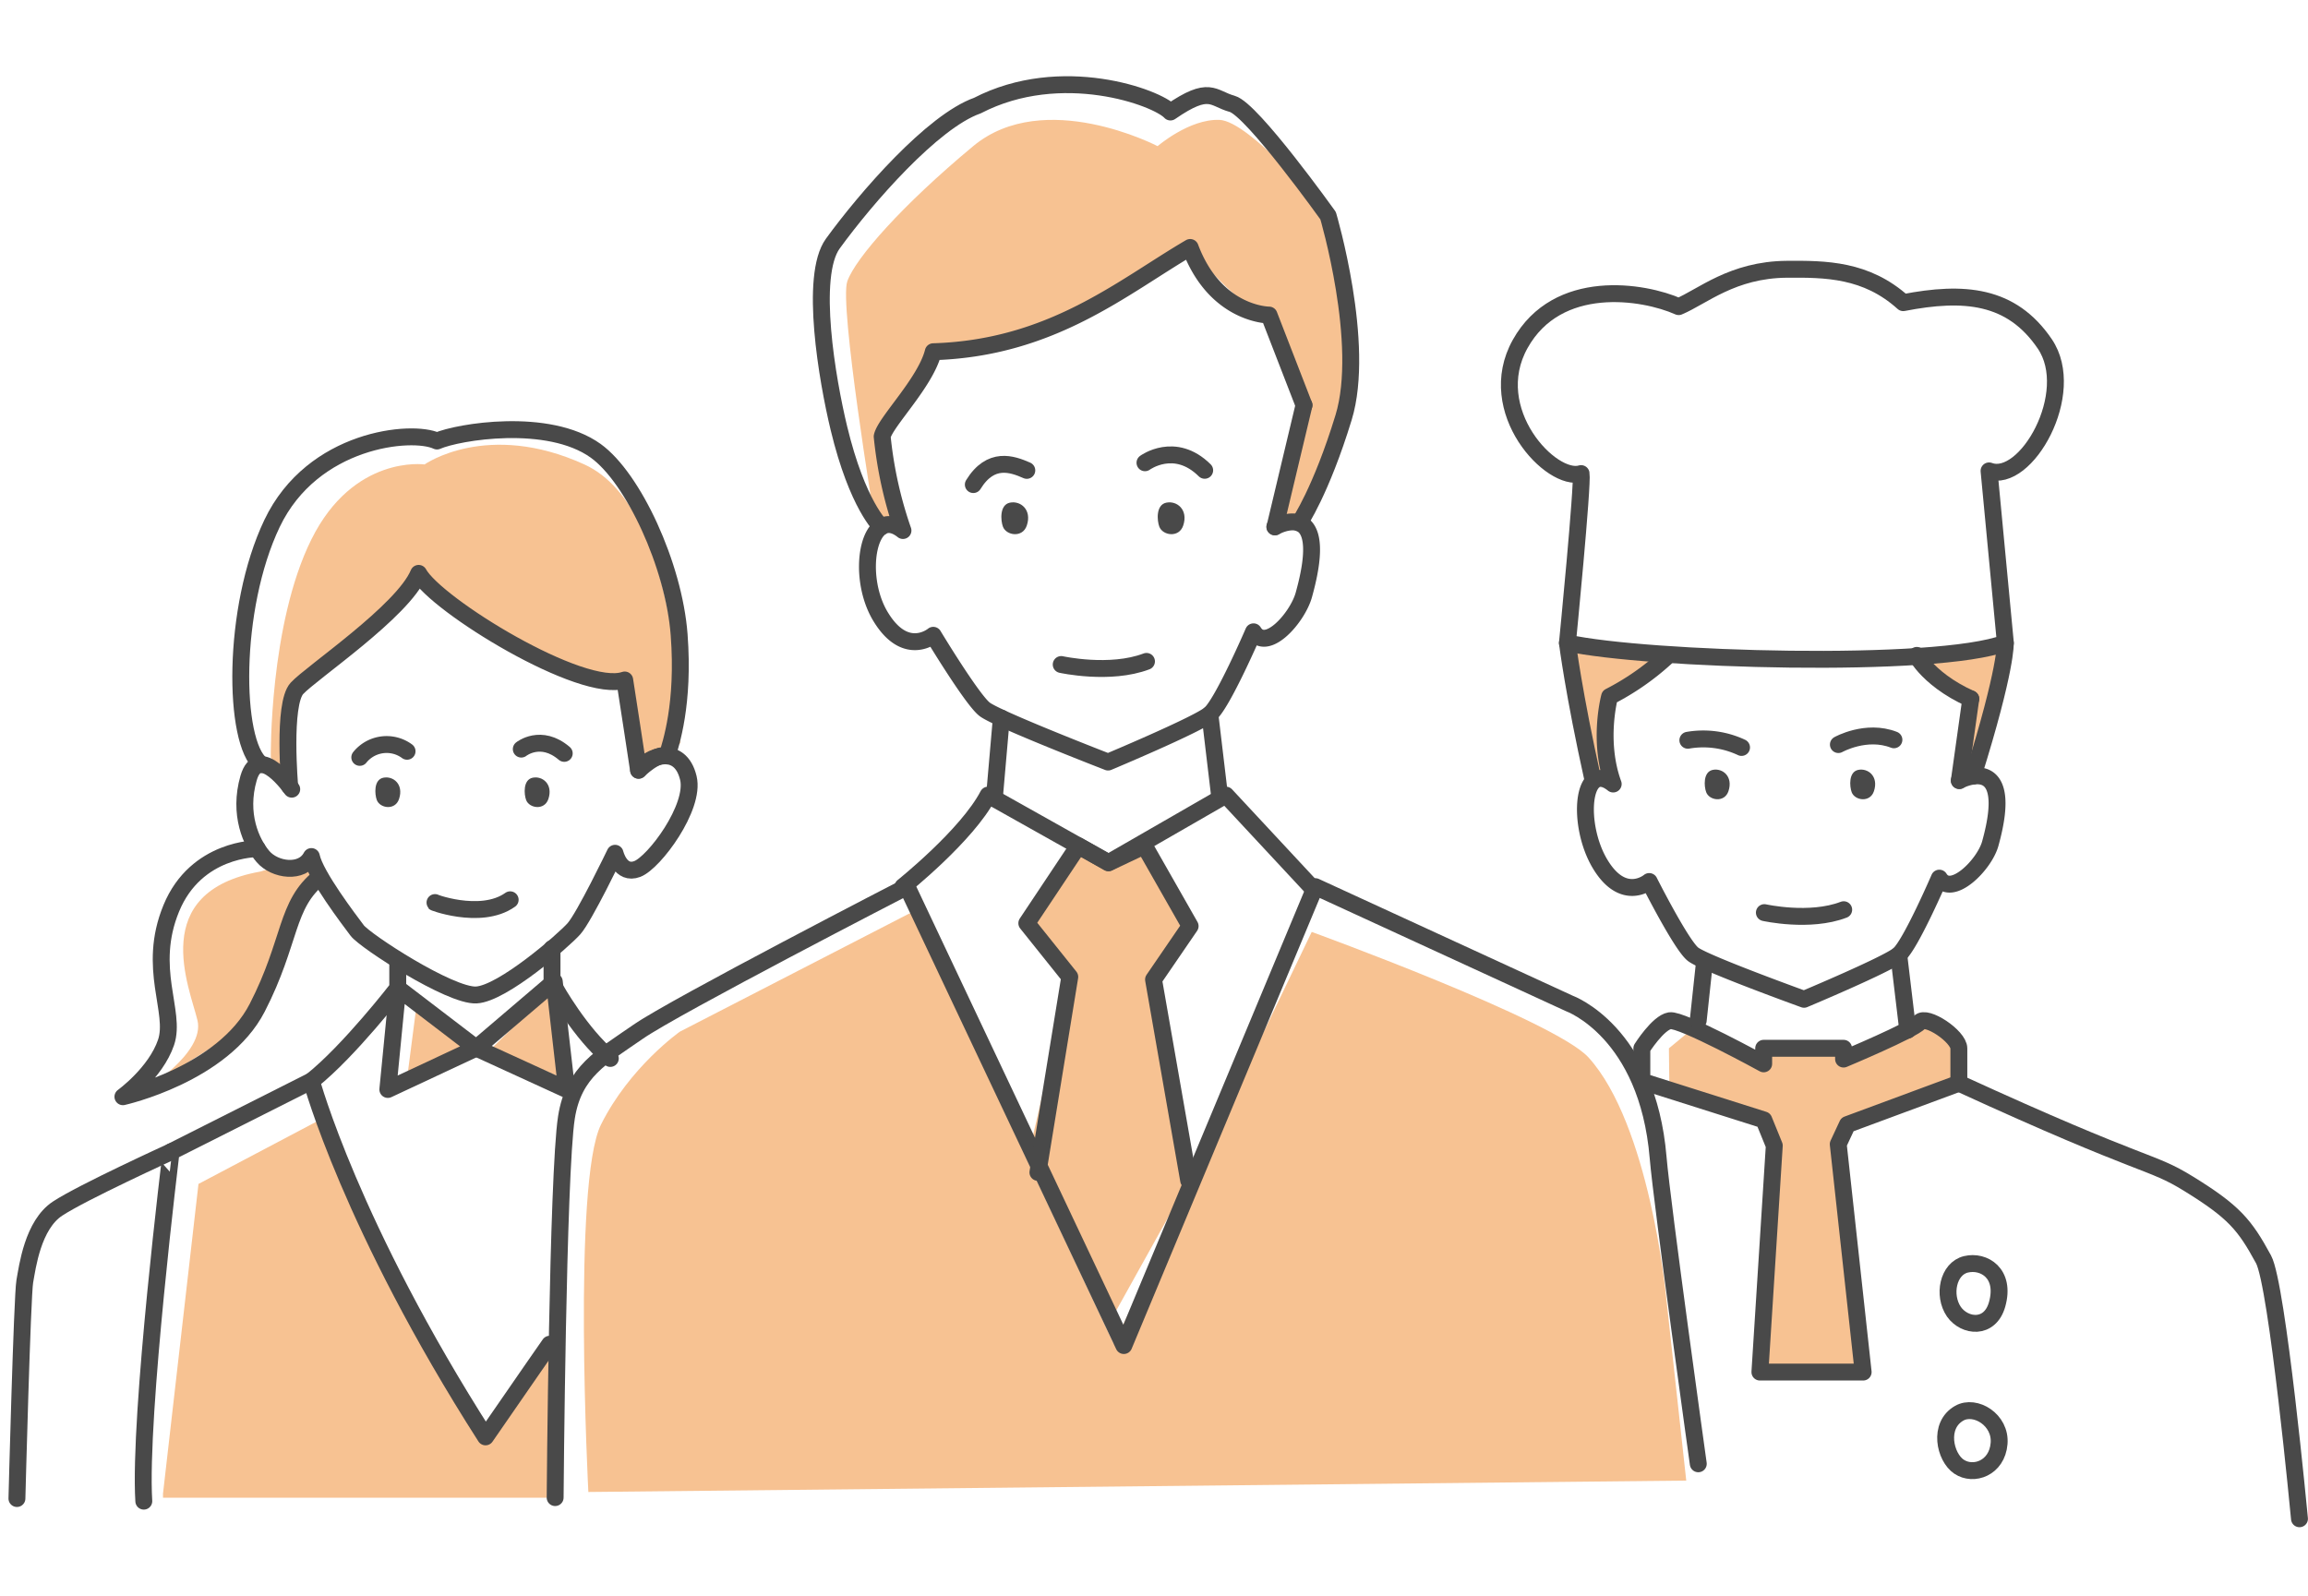 <svg xmlns="http://www.w3.org/2000/svg" viewBox="0 0 642 444"><defs><style>.cls-1{fill:#f7c292;}.cls-2{fill:none;stroke:#494949;stroke-linecap:round;stroke-linejoin:round;stroke-width:4.7px;}.cls-3{fill:#494949;}</style></defs><title>買い手_イラスト</title><g id="レイヤー_2" data-name="レイヤー 2"><polyline class="cls-1" points="45.34 415.54 55.21 329.37 89.97 311.02 108.43 353.32 135.03 399.78 153.55 375.71 152.19 416.66 45.34 416.66"/><polyline class="cls-1" points="130.53 292.14 115.75 280.6 113.23 300.05 133.57 289.55 152.23 273.63"/><polygon class="cls-1" points="152.59 276.11 156.66 300.05 136.85 291.58 152.59 276.11"/><path class="cls-1" d="M89,244l-20.6,41.33L39.84,303.47S57.12,293,54.93,283.86s-14-35.75,17.48-41.39l14.2-4.18C81.15,241.4,89,244,89,244Z"/><path class="cls-1" d="M118.1,129.21s-19.75-2.79-31.49,20.87S75.32,210.7,75.32,210.7l5.27,8.1,1-25.47s31.61-19.65,34.88-33.85c0,0,41.86,33.46,57.32,29.66-1.61,12.2,3.85,25.13,3.85,25.13l11.62-7.54s1-64.89-26.7-77.52C135.52,116.87,118.1,129.21,118.1,129.21Z"/><path class="cls-1" d="M163.66,415.07s-4.48-86.16,3.52-102.22S189.13,287,189.13,287l64.25-33.09,56.44,120,55.05-114.65s67.64,24.6,77,34.93c16.91,18.63,21.5,65.82,21.5,65.82l5.68,51.89Z"/><polygon class="cls-1" points="308.73 367.76 285.99 321.74 297.57 271.77 285.62 256.84 299.97 235.3 308.34 240.03 318.33 235.3 331.05 257.64 318.91 272.12 330.64 328.39 308.73 367.76"/><polygon class="cls-1" points="517.7 380.31 490.78 380.31 493.54 318.67 490.63 311.56 464.35 301.91 464.23 291.64 472.17 285.06 490.63 295.99 490.63 291.64 512.85 291.64 512.85 295.16 535.72 283.96 544.92 289.05 544.92 301.35 514.67 312.57 511.94 318.67 517.7 380.31"/><path class="cls-1" d="M464.23,181.21l-14.38,11.48s-3.64,10.33-3.31,14.05a21.42,21.42,0,0,0,2.55,7.54h-6L436,178.87Z"/><polygon class="cls-1" points="533.38 182.62 557.75 180.16 548.2 214.1 545.57 214.1 548.76 194.42 533.38 182.62"/><path class="cls-1" d="M362.72,112.72l-7.5,31.46,7.5-1.3s14.73-35.49,13-48.76-7.58-35.89-7.58-35.89-20.56-24.56-28.93-24.88S322,40.66,322,40.66s-31.52-16.45-51.3,0S238,71.79,235.69,78.25s7.5,65.93,7.5,65.93H250l-4.33-24.8,15.86-22.6s21.83-1.12,33.65-7.12,35.86-20.81,35.86-20.81S345.74,87.07,353,87.65"/><path class="cls-2" d="M154.42,416.63s.68-89.93,3.14-105.74c2-12.81,9.85-16.84,20-23.89s74.73-40.34,74.73-40.34l60.32,127.67,53.26-127.67,70.69,32.51s21.74,7.83,24.67,42.88c1.11,13.17,11.17,85.18,11.17,85.18"/><path class="cls-2" d="M251.16,246.66S269,232.41,274.85,221.2L308.34,240,341,221.2l23.69,25.46"/><polyline class="cls-2" points="330.64 328.39 320.87 272.51 331.05 257.64 318.33 235.3 308.34 240.03 299.97 235.3 285.62 256.84 297.57 271.77 288.71 326.16"/><line class="cls-2" x1="276.58" y1="222.17" x2="278.53" y2="199.77"/><line class="cls-2" x1="339.22" y1="221.2" x2="336.54" y2="198.68"/><line class="cls-2" x1="362.72" y1="112.72" x2="354.65" y2="146.57"/><path class="cls-2" d="M245.13,146.57s-6.6-5.95-11.79-27.49c-3.21-13.32-8.23-42.29-1.68-51.31,9.29-12.79,27.76-34,40.2-38.39,23.35-12.09,50.08-2.24,53.71,1.78,11-7.59,11.64-3.79,17.18-2.27S369.43,60,369.43,60s10.58,35.64,4.31,56.14-12.32,29.34-12.32,29.34"/><path class="cls-2" d="M362.72,112.72,353,87.65s-14.89,0-21.94-18.8c-18.8,11-38.45,28-71.46,29-2.16,8.61-13.42,19.61-14.21,23.59a113.55,113.55,0,0,0,5.78,26.15c-9.4-7.49-13.32,12.14-6.27,23.88s14.7,5.27,14.7,5.27,10.76,17.84,14.28,20.58S308.23,212,308.23,212s24.78-10.38,28.31-13.32,12.14-22.91,12.14-22.91c3.62,5.88,12.27-4,14-10.28,7.79-27.9-8.07-18.92-8.07-18.92"/><path class="cls-2" d="M295.19,184.87s13.54,3,23.72-.87"/><path class="cls-2" d="M270.74,134.81c4.85-7.88,10.81-5.74,14.88-3.95"/><path class="cls-2" d="M318.49,128.74s8.31-6.13,16.61,2.1"/><path class="cls-3" d="M280.92,139.84c2.94-.61,6.18,1.95,4.7,6.36-1.17,3.52-5.73,2.8-6.65.3C278.34,144.81,278,140.44,280.92,139.84Z"/><path class="cls-3" d="M324.43,139.84c2.93-.61,6.17,1.95,4.7,6.36-1.18,3.52-5.73,2.8-6.66.3C321.84,144.81,321.49,140.44,324.43,139.84Z"/><polygon class="cls-2" points="132.48 291.58 110.64 274.89 107.88 303.09 132.48 291.58"/><polygon class="cls-2" points="154.18 273.07 132.48 291.58 157.61 303.09 154.18 273.07"/><line class="cls-2" x1="153.55" y1="263.88" x2="153.55" y2="273.7"/><path class="cls-2" d="M86.61,300.74l-39,19.66S38.55,394,40,417.62"/><path class="cls-2" d="M47.65,320.4S22.89,331.69,16,336.24s-8.37,16.2-9.1,20.21-2.19,60.44-2.19,60.44"/><path class="cls-2" d="M154.39,274.89s7,12.62,15.38,19.57"/><path class="cls-2" d="M81.15,219.55s-9.11-13.11-12-3.09.73,18,4,21.83,10.92,4.91,13.47,0c1.09,5.29,10.56,17.67,12.74,20.58s25.85,18.3,33.13,17.93,24.24-15.14,27.16-18.42,11.44-21,11.44-21,1.45,6.19,6.19,4.37,16.15-17.2,14.2-25.3c-2.3-9.58-11.29-6.14-13.84-2.19"/><path class="cls-2" d="M80.59,218.8s-2-22.92,2-27.29,29.49-21.47,33.86-32c4.74,8.73,45.47,33.83,57.32,29.66.57,3.47,3.85,25.13,3.85,25.13s4.93-4.93,7.94-4c1-3.24,4.81-14.43,3.35-33.72s-12.77-43.68-23.23-51.18c-13.2-9.47-38.3-5.26-44.13-2.71-6.92-3.28-34.59-.73-45.88,22.94s-10.82,60.94-3,67.05"/><path class="cls-2" d="M71.55,236.11s-17-.18-23.9,16.57S49.1,281.45,46.19,290s-12,15.11-12,15.11S62,298.92,71.55,280.35,79.36,251.6,89,244"/><path class="cls-2" d="M110.64,267.15v7.74s-13.47,17.48-24,25.85c0,0,10.92,40.42,48.42,99,11.8-17.12,17.85-25.78,17.85-25.78"/><path class="cls-2" d="M121,251.09c-1.8-.58,12.56,5.19,20.91-.77"/><path class="cls-2" d="M100.08,210.7A9.58,9.58,0,0,1,113.23,209"/><path class="cls-2" d="M145,208.4s5.44-4.38,11.95,1.19"/><path class="cls-3" d="M106.63,216.36c2.73-.56,5.74,1.81,4.37,5.92-1.09,3.27-5.32,2.6-6.19.28C104.23,221,103.9,216.92,106.63,216.36Z"/><path class="cls-3" d="M148.17,216.36c2.73-.56,5.74,1.81,4.37,5.92-1.09,3.27-5.33,2.6-6.19.28C145.76,221,145.44,216.92,148.17,216.36Z"/><path class="cls-2" d="M490.63,311.56,456.7,300.81l0-9.16s4.5-7.14,7.78-7.69,26.11,12,26.11,12v-4.33h22.22v3s19.31-8.07,21.14-10.24,10.93,3.93,10.93,7.27v9.7l-31,11.48-2.55,5.47,6.93,63.4H489.54l4-63Z"/><path class="cls-2" d="M544.92,301.35c52.84,24.24,53,21.25,63.91,28,12.6,7.78,15.57,11.37,20.8,21,3.86,7.09,10,72.17,10,72.17"/><line class="cls-2" x1="472.38" y1="283.92" x2="474.04" y2="268.42"/><line class="cls-2" x1="530.66" y1="286.6" x2="528.16" y2="265.65"/><line class="cls-2" x1="548.2" y1="194.42" x2="545.01" y2="217.17"/><path class="cls-2" d="M490.78,253.89s12.6,2.83,22.07-.81"/><path class="cls-2" d="M511.37,207.14s7.73-4.35,15.45-1.33"/><path class="cls-3" d="M476.42,214.18c2.73-.56,5.74,1.82,4.37,5.93-1.09,3.27-5.33,2.6-6.19.28C474,218.81,473.69,214.75,476.42,214.18Z"/><path class="cls-3" d="M516.89,214.18c2.73-.56,5.74,1.82,4.37,5.93-1.09,3.27-5.33,2.6-6.19.28C514.48,218.81,514.16,214.75,516.89,214.18Z"/><path class="cls-2" d="M546.85,351.74c4.95-1.2,11.14,2.47,8.66,11.19-2,7-9,6.24-12,2C540.36,360.32,541.89,352.93,546.85,351.74Z"/><path class="cls-2" d="M545,393.15c4.44-2.5,11.62,1.82,11.07,8.45-.57,6.83-7.1,9.15-11.16,6.42C541,405.39,539,396.55,545,393.15Z"/><path class="cls-2" d="M436,178.87c21.86,4.8,102.64,7.23,121.82,0L553.28,131c10.19,3.83,24.79-21.68,15.5-35.34S546.32,80.92,529.41,84.2c-10.31-9.3-21.66-9.37-32.38-9.29-15.18.12-23.53,7.65-30.09,10.39-9.83-4.38-33.7-8.2-44.08,10.38s8.74,38.62,16.94,36.07C440.35,134.67,436,178.87,436,178.87Z"/><path class="cls-2" d="M463.3,183a71.45,71.45,0,0,1-15.57,10.79s-3.37,12.34,1,24.32c-8.75-7-10.2,11.3-3.65,22.23s13.67,4.9,13.67,4.9,8.92,17.69,12.2,20.24S501.82,278,501.82,278s23.06-9.66,26.34-12.39,11.29-21.31,11.29-21.31c3.37,5.46,12.52-3.68,14.16-9.57,7.25-26-8.6-17.6-8.6-17.6"/><path class="cls-2" d="M436,178.87s1.71,13.86,7.14,38.3"/><path class="cls-2" d="M533.38,182.62c-1.29-2.19,1.85,6,14.82,11.8"/><path class="cls-2" d="M557.8,178.87s.48,6.81-9,37.06"/><path class="cls-2" d="M484.43,207.94a25.08,25.08,0,0,0-14.93-2"/></g></svg>